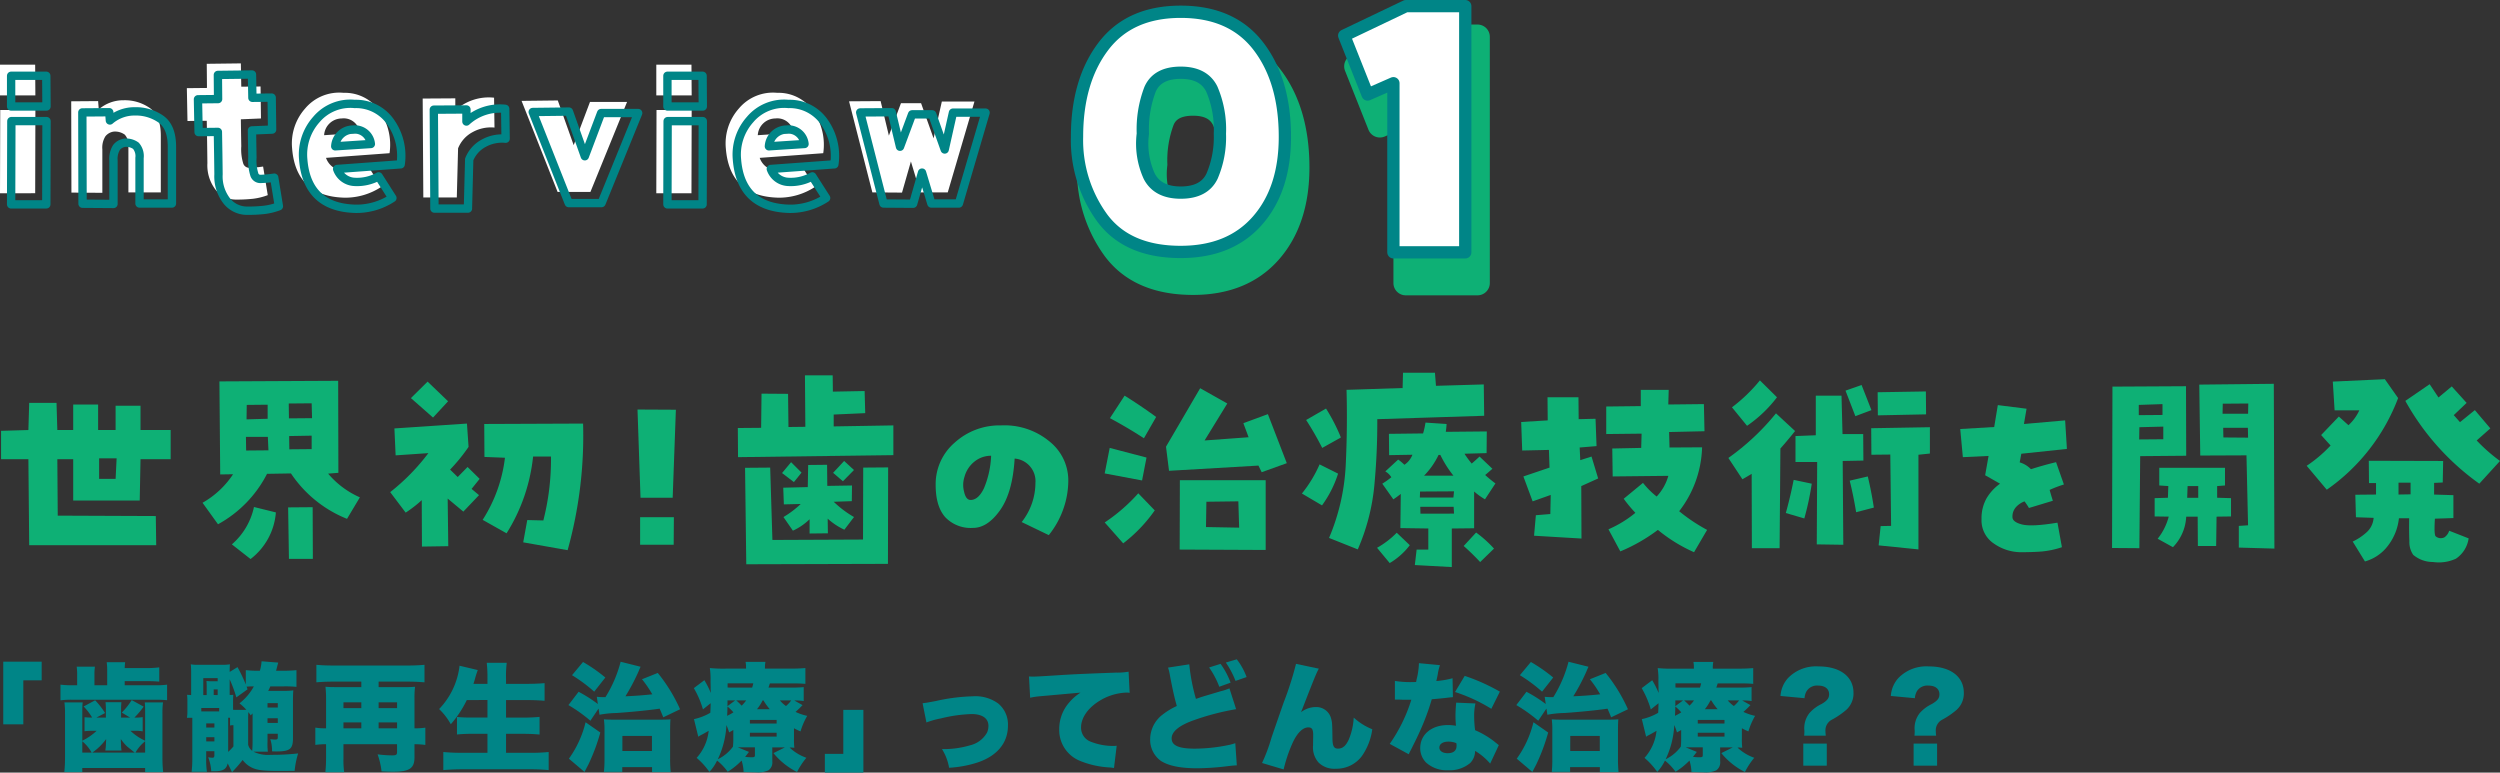 <svg xmlns="http://www.w3.org/2000/svg" xmlns:xlink="http://www.w3.org/1999/xlink" width="449.515" height="138.914" viewBox="0 0 449.515 138.914"><rect x="0" y="0" width="449.515" height="138.914" fill="#333333" stroke="none"/><defs><clipPath id="a" transform="translate(-9.357 -1.839)"><rect width="517" height="211" fill="none"/></clipPath></defs><g clip-path="url(#a)"><path d="M223.871,54.868c-7.092,0-12.438-2.351-15.886-6.986a26.018,26.018,0,0,1-4.972-15.906c0-7.137,1.737-13.054,5.163-17.587,3.57-4.723,8.851-7.118,15.7-7.118S236,9.65,239.594,14.341c3.457,4.513,5.209,10.446,5.209,17.635,0,6.812-1.845,12.369-5.482,16.516C235.607,52.722,230.41,54.868,223.871,54.868Zm0-32.222c-2.766,0-3.276,1.16-3.494,1.656a18.213,18.213,0,0,0-1.119,7.094c0,.056,0,.114-.006.17a12.155,12.155,0,0,0,.919,6.469c.422.814,1.224,1.748,3.7,1.748,2.5,0,3.256-.9,3.634-1.689a15.687,15.687,0,0,0,1.2-6.7,16.346,16.346,0,0,0-1.224-7.041C227.086,23.559,226.321,22.646,223.871,22.646Z" transform="translate(-9.357 -1.839)" fill="#0eb075"/><path d="M262.114,54.94a2.208,2.208,0,0,1-2.208-2.208V25.7l-1.552.679a2.21,2.21,0,0,1-2.938-1.208l-4.21-10.595a2.211,2.211,0,0,1,1.1-2.809l11.1-5.3a2.21,2.21,0,0,1,.952-.216h10.668a2.209,2.209,0,0,1,2.208,2.209V52.732a2.209,2.209,0,0,1-2.208,2.208Z" transform="translate(-9.357 -1.839)" fill="#0eb075"/><path d="M221.663,47.139q-9.579,0-14.115-6.1a23.744,23.744,0,0,1-4.535-14.586q0-10.015,4.716-16.256t13.934-6.241q9.216,0,13.97,6.205t4.754,16.292q0,9.435-4.935,15.058T221.663,47.139Zm0-32.222q-4.211,0-5.516,2.976a20.2,20.2,0,0,0-1.3,7.982A14.183,14.183,0,0,0,216,33.531q1.524,2.94,5.66,2.94,4.209,0,5.624-2.94a17.732,17.732,0,0,0,1.416-7.656,18.341,18.341,0,0,0-1.452-8.019Q225.8,14.918,221.663,14.917Z" transform="translate(-9.357 -1.839)" fill="#fff"/><path d="M255.261,18.836l-4.21-10.595,11.1-5.3h10.668V47.211H259.9V16.8Z" transform="translate(-9.357 -1.839)" fill="#fff"/><path d="M221.663,47.139q-9.579,0-14.115-6.1a23.744,23.744,0,0,1-4.535-14.586q0-10.015,4.716-16.256t13.934-6.241q9.216,0,13.97,6.205t4.754,16.292q0,9.435-4.935,15.058T221.663,47.139Zm0-32.222q-4.211,0-5.516,2.976a20.2,20.2,0,0,0-1.3,7.982A14.183,14.183,0,0,0,216,33.531q1.524,2.94,5.66,2.94,4.209,0,5.624-2.94a17.732,17.732,0,0,0,1.416-7.656,18.341,18.341,0,0,0-1.452-8.019Q225.8,14.918,221.663,14.917Z" transform="translate(-9.357 -1.839)" fill="none" stroke="#008587" stroke-linecap="round" stroke-linejoin="round" stroke-width="2.208"/><path d="M255.261,18.836l-4.21-10.595,11.1-5.3h10.668V47.211H259.9V16.8Z" transform="translate(-9.357 -1.839)" fill="none" stroke="#008587" stroke-linecap="round" stroke-linejoin="round" stroke-width="2.208"/><path d="M9.357,18.987V13.465h6.322l.038,5.522Zm0,17.6L9.4,21.615h6.322l-.038,14.968Z" transform="translate(-9.357 -1.839)" fill="#fff"/><path d="M38.271,26.224V36.431H32.444V28.242a2.83,2.83,0,0,0-.647-2.189,3,3,0,0,0-1.981-.553,2.329,2.329,0,0,0-1.5.838A3.832,3.832,0,0,0,27.76,28.7v7.808L22.2,36.469l-.038-16.415L27,20.016l.114,1.485a6.77,6.77,0,0,1,4.494-1.638,7.857,7.857,0,0,1,4.7,1.409Q38.271,22.682,38.271,26.224Z" transform="translate(-9.357 -1.839)" fill="#fff"/><path d="M42.953,17.692l3.618-.038-.038-4.342,6.132-.076.076,4.19,3.466-.038.076,5.751-3.618.152q.038,2.895.076,4.837a8.592,8.592,0,0,0,.362,3.143,1.134,1.134,0,0,0,1.047.742,20.3,20.3,0,0,0,2.514-.229l.838,5.142a11.3,11.3,0,0,1-2.608.647,26.278,26.278,0,0,1-3.067.153,4.65,4.65,0,0,1-3.694-1.752,7.185,7.185,0,0,1-1.486-4.8q-.038-3.579-.114-7.617l-3.466.038Z" transform="translate(-9.357 -1.839)" fill="#fff"/><path d="M71.14,18.53a7.558,7.558,0,0,1,6.569,3.428A10.52,10.52,0,0,1,79.4,29.385l-11.425.838a3.47,3.47,0,0,0,3.161,2.323,7.965,7.965,0,0,0,4.3-.99l2.476,3.884a11.724,11.724,0,0,1-6.551,1.943q-8.8-.191-9.483-8.874a9.463,9.463,0,0,1,2.361-7.179A7.994,7.994,0,0,1,71.14,18.53Zm-3.5,7.617,6.4-.418a2.894,2.894,0,0,0-3.237-2.59A3.192,3.192,0,0,0,67.636,26.147Z" transform="translate(-9.357 -1.839)" fill="#fff"/><path d="M91.224,21.691a8.89,8.89,0,0,1,6.969-2.285l.077,5.37a6.773,6.773,0,0,0-3.9.8,5.69,5.69,0,0,0-2.647,2.933l-.229,8.836H85.473l-.115-17.786,5.866-.038Z" transform="translate(-9.357 -1.839)" fill="#fff"/><path d="M112.509,27.938l2.932-7.77h6.665l-6.588,16.186h-5.9L103.14,19.978l6.512-.077Z" transform="translate(-9.357 -1.839)" fill="#fff"/><path d="M127.364,18.987V13.465h6.323l.038,5.522Zm0,17.6.038-14.968h6.323l-.038,14.968Z" transform="translate(-9.357 -1.839)" fill="#fff"/><path d="M149.115,18.53a7.56,7.56,0,0,1,6.57,3.428,10.525,10.525,0,0,1,1.695,7.427l-11.426.838a3.471,3.471,0,0,0,3.161,2.323,7.968,7.968,0,0,0,4.3-.99L155.9,35.44a11.726,11.726,0,0,1-6.551,1.943q-8.8-.191-9.484-8.874a9.46,9.46,0,0,1,2.362-7.179A7.993,7.993,0,0,1,149.115,18.53Zm-3.5,7.617,6.4-.418a2.9,2.9,0,0,0-3.238-2.59A3.192,3.192,0,0,0,145.611,26.147Z" transform="translate(-9.357 -1.839)" fill="#fff"/><path d="M177.221,26.719l1.485-6.627h5.865l-4.8,16.339h-4.951l-1.675-5.561-1.6,5.6-5.332-.038-4.19-16.377,5.675-.038,1.486,6.208,2.17-5.828h3.619Z" transform="translate(-9.357 -1.839)" fill="#fff"/><path d="M11.357,20.987V15.465h6.322l.038,5.522Zm0,17.6L11.4,23.615h6.322l-.038,14.968Z" transform="translate(-9.357 -1.839)" fill="none" stroke="#008587" stroke-linecap="round" stroke-linejoin="round" stroke-width="1.5"/><path d="M40.271,28.224V38.431H34.444V30.242a2.83,2.83,0,0,0-.647-2.189,3,3,0,0,0-1.981-.553,2.329,2.329,0,0,0-1.5.838A3.832,3.832,0,0,0,29.76,30.7v7.808L24.2,38.469l-.038-16.415L29,22.016l.114,1.485a6.77,6.77,0,0,1,4.494-1.638,7.857,7.857,0,0,1,4.7,1.409Q40.271,24.682,40.271,28.224Z" transform="translate(-9.357 -1.839)" fill="none" stroke="#008587" stroke-linecap="round" stroke-linejoin="round" stroke-width="1.5"/><path d="M44.953,19.692l3.618-.038-.038-4.342,6.132-.076.076,4.19,3.466-.038.076,5.751-3.618.152q.038,2.895.076,4.837a8.592,8.592,0,0,0,.362,3.143,1.134,1.134,0,0,0,1.047.742,20.3,20.3,0,0,0,2.514-.229l.838,5.142a11.3,11.3,0,0,1-2.608.647,26.278,26.278,0,0,1-3.067.153,4.65,4.65,0,0,1-3.694-1.752,7.185,7.185,0,0,1-1.486-4.8q-.038-3.579-.114-7.617l-3.466.038Z" transform="translate(-9.357 -1.839)" fill="none" stroke="#008587" stroke-linecap="round" stroke-linejoin="round" stroke-width="1.5"/><path d="M73.14,20.53a7.558,7.558,0,0,1,6.569,3.428A10.52,10.52,0,0,1,81.4,31.385l-11.425.838a3.47,3.47,0,0,0,3.161,2.323,7.965,7.965,0,0,0,4.3-.99l2.476,3.884a11.724,11.724,0,0,1-6.551,1.943q-8.8-.191-9.483-8.874a9.463,9.463,0,0,1,2.361-7.179A7.994,7.994,0,0,1,73.14,20.53Zm-3.5,7.617,6.4-.418a2.894,2.894,0,0,0-3.237-2.59A3.192,3.192,0,0,0,69.636,28.147Z" transform="translate(-9.357 -1.839)" fill="none" stroke="#008587" stroke-linecap="round" stroke-linejoin="round" stroke-width="1.5"/><path d="M93.224,23.691a8.89,8.89,0,0,1,6.969-2.285l.077,5.37a6.773,6.773,0,0,0-3.9.8,5.69,5.69,0,0,0-2.647,2.933l-.229,8.836H87.473l-.115-17.786,5.866-.038Z" transform="translate(-9.357 -1.839)" fill="none" stroke="#008587" stroke-linecap="round" stroke-linejoin="round" stroke-width="1.5"/><path d="M114.509,29.938l2.932-7.77h6.665l-6.588,16.186h-5.9L105.14,21.978l6.512-.077Z" transform="translate(-9.357 -1.839)" fill="none" stroke="#008587" stroke-linecap="round" stroke-linejoin="round" stroke-width="1.5"/><path d="M129.364,20.987V15.465h6.323l.038,5.522Zm0,17.6.038-14.968h6.323l-.038,14.968Z" transform="translate(-9.357 -1.839)" fill="none" stroke="#008587" stroke-linecap="round" stroke-linejoin="round" stroke-width="1.5"/><path d="M151.115,20.53a7.56,7.56,0,0,1,6.57,3.428,10.525,10.525,0,0,1,1.695,7.427l-11.426.838a3.471,3.471,0,0,0,3.161,2.323,7.968,7.968,0,0,0,4.3-.99L157.9,37.44a11.726,11.726,0,0,1-6.551,1.943q-8.8-.191-9.484-8.874a9.46,9.46,0,0,1,2.362-7.179A7.993,7.993,0,0,1,151.115,20.53Zm-3.5,7.617,6.4-.418a2.9,2.9,0,0,0-3.238-2.59A3.192,3.192,0,0,0,147.611,28.147Z" transform="translate(-9.357 -1.839)" fill="none" stroke="#008587" stroke-linecap="round" stroke-linejoin="round" stroke-width="1.5"/><path d="M179.221,28.719l1.485-6.627h5.865l-4.8,16.339h-4.951l-1.675-5.561-1.6,5.6-5.332-.038-4.19-16.377,5.675-.038,1.486,6.208,2.17-5.828h3.619Z" transform="translate(-9.357 -1.839)" fill="none" stroke="#008587" stroke-linecap="round" stroke-linejoin="round" stroke-width="1.5"/><path d="M14.607,99.864,14.462,84.4H9.548V79.305l4.914-.145.145-4.878h4.914l.145,4.878h2.855V74.571H27V79.16h3.144V74.788h4.48V79.16h5.42V84.4h-5.42l-.145,7.444H22.521V84.4H19.666l.072,10.154,17.633.072.072,5.239ZM27.182,84.255V87.94h2.963l.18-3.685Z" transform="translate(-9.357 -1.839)" fill="#0eb075"/><path d="M45.773,92.24a16.053,16.053,0,0,0,5.493-5.131l-2.313.037-.144-16.73,21.354-.108L70.2,86.856,68.356,87a15.747,15.747,0,0,0,5.709,4.264l-2.312,3.866a21.92,21.92,0,0,1-10.081-8.166l-4.3.072a21.484,21.484,0,0,1-8.816,9.069Zm13.189,1.735a11.675,11.675,0,0,1-4.553,8.382l-3.36-2.637A12.262,12.262,0,0,0,55.023,93ZM57.517,80.389H53.578l.036,2.457,4.011-.036Zm-3.794-5.745-.036,2.6,3.793-.108v-2.53ZM65.574,93.035l.036,9.286h-4.3l-.145-9.25Zm-.18-18.681-4.12.037.037,2.673,4.155-.036Zm-4.047,5.89.036,2.385,4.011-.036V80.172Z" transform="translate(-9.357 -1.839)" fill="#0eb075"/><path d="M85.226,100.117l-.037-8.346a22.1,22.1,0,0,1-2.89,2.24l-2.782-3.686a37.87,37.87,0,0,0,6.865-7.01l-5.89.4-.217-4.842L93.319,78l.289,4.191a31.459,31.459,0,0,1-3.324,4.083l1.373,1.337,1.771-1.806L95.6,87.94,94.15,89.747l1.337,1.12L92.669,93.83l-2.818-2.349.108,8.564Zm4.7-26.124-2.71,2.927-3.975-3.5,3-2.963Zm14.236,21.355,2.891.072a44.155,44.155,0,0,0,1.373-11.49h-3.216a32.167,32.167,0,0,1-4.769,13.8l-4.3-2.42a26.461,26.461,0,0,0,4.01-11.166L96.463,84l-.036-5.926L114.2,78a76.647,76.647,0,0,1-2.782,22.764l-7.985-1.41Z" transform="translate(-9.357 -1.839)" fill="#0eb075"/><path d="M130.308,91.337h-5.782l-.542-15.862,6.9.036Zm-5.854,3.5h6.07l-.036,4.95h-6.034Z" transform="translate(-9.357 -1.839)" fill="#0eb075"/><path d="M159.259,76.378V78.51l10.731-.181v5.348l-27.93.361-.037-5.239,4.192-.036.072-6.143,4.77.036.072,5.962,3.035-.036-.072-9.25h4.986l.036,2.927,5.709-.109.109,3.975Zm5.275,22.475.036-12.936,4.481-.036-.036,17.344-25.474.072-.217-17.344,4.517-.036.4,13.008ZM151.6,84.941l1.879,1.879-1.374,1.7-2.131-1.626Zm-1.373,9.865a17.091,17.091,0,0,0,3.107-2.349l-3.035.072-.109-3,4.409-.108.072-3.975,3.4-.036.037,3.794,4.444-.072-.036,2.818-3.252.109a18.3,18.3,0,0,0,3.649,2.746l-1.734,2.276a11.8,11.8,0,0,1-3-1.987l.036,2.637-3.288.037V95.2a10.6,10.6,0,0,1-3,2.06Zm10.912-10.081,1.77,1.626-1.987,2.023-1.771-1.518Z" transform="translate(-9.357 -1.839)" fill="#0eb075"/><path d="M189.339,78.329a12.671,12.671,0,0,1,8.816,2.963,8.936,8.936,0,0,1,3.288,6.793,15.482,15.482,0,0,1-.957,5.456,15.869,15.869,0,0,1-2.548,4.517l-4.877-2.349a11.422,11.422,0,0,0,2.474-7.028,4.079,4.079,0,0,0-3.739-4.39q-.361,6.106-2.62,9.286t-4.86,3.18a6.3,6.3,0,0,1-5.022-1.951q-1.7-1.951-1.7-5.782a9.834,9.834,0,0,1,3.432-7.606A11.983,11.983,0,0,1,189.339,78.329Zm-5.456,13.405q1.372,0,2.385-2.078a16.7,16.7,0,0,0,1.3-5.871,4.743,4.743,0,0,0-2.8.9,5.239,5.239,0,0,0-2,2.927,4.674,4.674,0,0,0-.073,2.6Q183.016,91.735,183.883,91.734Z" transform="translate(-9.357 -1.839)" fill="#0eb075"/><path d="M215.508,84.11l-.8,4.119-6.721-1.264.9-4.589Zm1.481,9.5a27.015,27.015,0,0,1-5.673,5.926l-3.324-3.758a31.352,31.352,0,0,0,6.034-5.239Zm-8.057-16.585,2.637-4.047q2.891,1.808,5.673,3.831l-2.2,3.83Q212.038,78.69,208.932,77.028Zm26.7,8.528-16.079.939-.542-4.336,6.142-10.514,4.878,2.746-4.083,6.648,7.913-.578-.939-2.529,4.408-1.626,3.4,8.816-4.517,1.626Zm-14.164,15.1.036-12.466h15.429v12.538Zm4.805-8.6-.072,4.552,5.962.109-.144-4.734Z" transform="translate(-9.357 -1.839)" fill="#0eb075"/><path d="M249.952,87a19.937,19.937,0,0,1-2.89,5.709l-3.614-2.132a22.885,22.885,0,0,0,3.18-5.239Zm.506-6.5-3.36,1.879a53.653,53.653,0,0,0-2.891-5.022l3.577-2.06A33.188,33.188,0,0,1,250.458,80.5Zm25.69-9.539.073,5.637L257,77.209q.035,5.89-.523,11.869a37.587,37.587,0,0,1-2.982,11.545l-5.167-2.06a38.116,38.116,0,0,0,3-13.116q.326-6.792.145-13.513l10.081-.326.072-2.746h5.745l.181,2.349Zm-13.3,28.906a12.529,12.529,0,0,1-3.614,3.216l-2.276-2.746a15.725,15.725,0,0,0,3.541-2.71Zm7.551-3V103.8l-6.648-.362.325-2.782h2.1V96.865l-5.023-.072.073-6.143q-.687.543-1.337.976L257.9,88.808a14.3,14.3,0,0,0,1.626-1.157,3,3,0,0,0-1.084-1.047l2.313-2.132a7.946,7.946,0,0,1,1.12.939,3.794,3.794,0,0,0,1.445-1.807l-4.191.073-.036-3.83,6.142-.073a14.194,14.194,0,0,0,.434-1.951l3.794.253c-.025.458-.072.928-.145,1.409l7.371-.072-.036,3.9-3.974.109a17.265,17.265,0,0,0,1.3,1.77q.723-.614,1.41-1.264l2.312,2.2q-.649.579-1.3,1.12.831.759,1.843,1.517l-1.879,2.855a12.493,12.493,0,0,1-1.951-1.409v6.612Zm-5.709-6.648-.036,1.084h6.034l.109-1.12Zm.073,3.974H270.8l-.072-1.228h-6Zm3.252-10.55a13.657,13.657,0,0,1-2.6,3.721h5.275a19.688,19.688,0,0,1-2.348-3.721Zm6.756,13.947a21.115,21.115,0,0,1,3.216,2.891L275.5,102.9q-1.446-1.554-2.963-2.89Z" transform="translate(-9.357 -1.839)" fill="#0eb075"/><path d="M284.933,91.987l-1.662-4.48,4.7-1.59-.109-3.18-4.805.109-.181-5.131,4.77-.289-.037-4.155h5.565l.036,3.938,3.035-.072.181,4.914-3.035.253.108,2.276,2.024-.65,1.192,3.938-3.035,1.373.036,9.431-8.527-.506.325-3.686,2.6-.216.073-3.433ZM309.4,71.934l-.073,2.637,6.4-.072.108,4.878-6.359.144.072,2.783,5.854-.036a19.589,19.589,0,0,1-4.12,11.49,30.877,30.877,0,0,0,5.023,3.36l-2.349,4.011a28.015,28.015,0,0,1-6.5-4.011,31.021,31.021,0,0,1-6.756,3.866l-2.132-3.974a20.151,20.151,0,0,0,4.841-2.963,25.289,25.289,0,0,1-2.1-2.529l3.469-2.855a14.8,14.8,0,0,0,2.457,2.457,9.065,9.065,0,0,0,2.1-3.722l-10.009.109-.072-5.023,5.2-.108.073-2.565-6.36.072v-4.95l6.215-.073V71.934Z" transform="translate(-9.357 -1.839)" fill="#0eb075"/><path d="M324.317,87.037q-.831.505-1.662.976l-2.529-3.83a42.928,42.928,0,0,0,8.563-8.022l3.433,3.18q-1.266,1.589-2.638,3.143l-.144,17.922h-4.986Zm4.553-13.766a23.156,23.156,0,0,1-5.384,5.13l-2.71-3.324a28.924,28.924,0,0,0,5.023-4.842Zm6.251,15.537a51.653,51.653,0,0,1-1.337,6.251l-3.324-.976q.831-3,1.409-5.962Zm9.25-8.925.036,4.769-3.721.073.108,15.067-4.77-.072.073-14.815h-3.9V80.244l3.65-.144V72.981h4.625l.18,6.9Zm-.289-8.817,1.771,4.517-2.891,1.084-1.771-4.589Zm2.2,22.041-3.18.831q-.469-2.889-1.156-5.672l3.252-.759Q345.853,90.253,346.286,93.107Zm-.47-14.272,10.551-.181v4.734l-2.059.216v17.019l-7.155-.723.362-3.468,1.879-.036-.145-12.828-3.4.036Zm1.193-2.313-.036-4.155,8.672-.144.036,4.119Z" transform="translate(-9.357 -1.839)" fill="#0eb075"/><path d="M381,82.557l-8.2.867-.289,1.554a4.6,4.6,0,0,1,2.023,1.228q2.24-.722,4.517-1.265l1.409,4.011a20.6,20.6,0,0,0-2.565.976q.252.939.578,1.951l-4.3,1.3a10.322,10.322,0,0,0-.8-1.193A4.009,4.009,0,0,0,371.859,93a2.522,2.522,0,0,0-.65,1.807q0,.9,1.734,1.337t6.36-.326l.8,4.409a15.683,15.683,0,0,1-3.65.776q-1.662.126-3.721.127a8.519,8.519,0,0,1-4.806-1.518,5,5,0,0,1-2.276-4.444,7.3,7.3,0,0,1,.884-3.7,8.508,8.508,0,0,1,2.44-2.655L366.3,87.29l.614-3.469-4.625.217-.47-5.059,6.107-.361.65-3.938,5.167.65-.469,2.746,7.407-.65Z" transform="translate(-9.357 -1.839)" fill="#0eb075"/><path d="M394.175,83.857l-.145,16.549-4.914-.036.072-29.015,13.225-.072.036,12.5Zm-.253-9.213v1.842l4.264-.036V74.5Zm.108,4.01-.036,2.2,4.336-.036V78.546Zm6.034,21.572-2.746-1.518a10.656,10.656,0,0,0,1.988-3.975l-2.53-.036V91.409l2.385-.072.072-2.1-1.626-.108v-3.18h11.816v3.18l-1.409.108v2.1l2.493.072V94.7l-2.6.036-.072,5.276h-3.288l-.036-5.276h-2.06A8.423,8.423,0,0,1,400.064,100.226ZM402.7,89.241l-.072,2.1h1.987v-2.1Zm10.587-5.528-8.31.036L404.8,70.994l13.4-.144.109,29.629-6.4-.181V96.4l1.662-.109Zm-4.264-9.286-.036,1.806h4.589l.036-1.842Zm4.553,6.106-.036-1.77H409.1l.036,1.734Z" transform="translate(-9.357 -1.839)" fill="#0eb075"/><path d="M440.553,73.415a35.317,35.317,0,0,1-12.827,16.477l-3.614-4.3a24.118,24.118,0,0,0,4.3-3.65l-1.7-1.879,3.18-3.324,1.734,1.554a8.35,8.35,0,0,0,1.951-2.674h-4.444l-.325-5.167,9.358-.433Zm2.71,28.184a4.092,4.092,0,0,1-.687-2.457q-.074-1.736-.036-4.12H440.7a9.757,9.757,0,0,1-1.9,4.842,7.838,7.838,0,0,1-4.21,2.927l-2.2-3.577a10.243,10.243,0,0,0,2.493-1.662,3.85,3.85,0,0,0,1.265-2.6l-3.18-.108-.109-4.047,3.722-.036V88.7h-1.265l-.036-4.011,13.369.037-.072,3.866-1.553.072v2.1l3.468.108v4.119l-3.324.109q-.182,2.889.145,3.179a1.444,1.444,0,0,0,1.553.181,2.231,2.231,0,0,0,.867-1.192l3.5,1.373a5.287,5.287,0,0,1-2.276,3.649,7.349,7.349,0,0,1-4.137.6A5.489,5.489,0,0,1,443.263,101.6Zm-2.638-10.84,2.168-.036v-2.1h-2.168Zm14.056-9.72a30.6,30.6,0,0,0,4.191,3.686l-3.722,4.083a45.227,45.227,0,0,1-13.3-14.887l4.372-3,1.589,2.385,2.385-1.988,2.674,2.963-2.312,2.2,1.12,1.265,2.673-2.168,2.783,3.288Z" transform="translate(-9.357 -1.839)" fill="#0eb075"/><path d="M9.944,132.081V120.807h6.907v3.359h-3.3v7.915Z" transform="translate(-9.357 -1.839)" fill="#008587"/><path d="M28.629,122.444a10.61,10.61,0,0,0-.084-1.533h3.317a8.777,8.777,0,0,0-.084,1.05h3.738a17.692,17.692,0,0,0,2.477-.126V124.4a24.308,24.308,0,0,0-2.456-.084H31.778v.736h5.355a15.573,15.573,0,0,0,2.267-.106v2.793a22.367,22.367,0,0,0-2.31-.084H22.52a16.688,16.688,0,0,0-2.29.105v-2.814a17.728,17.728,0,0,0,2.436.106h.566v-1.806a10.51,10.51,0,0,0-.084-1.533h3.276a10.238,10.238,0,0,0-.084,1.554v1.785h2.289Zm6.824,7.16c0-.609-.021-1.008-.063-1.47h3.275a15.151,15.151,0,0,0-.1,2.121v7.663a24.589,24.589,0,0,0,.125,2.729H35.453v-.713h-11.3v.713H20.924a26.232,26.232,0,0,0,.125-2.729v-7.663a15.878,15.878,0,0,0-.105-2.121H24.22c-.042.5-.064.819-.064,1.47v5.417a10.488,10.488,0,0,0,2.583-1.785h-.882a12.2,12.2,0,0,0-1.3.084V130.8a12.177,12.177,0,0,0,1.364.062,9.973,9.973,0,0,0-1.532-1.994l2.079-1.113a14.69,14.69,0,0,1,1.784,2.289l-1.554.818h1.7V129.5a13,13,0,0,0-.063-1.407H31.19a11.963,11.963,0,0,0-.063,1.407v1.364h1.617l-1.49-.9a12.337,12.337,0,0,0,1.784-2.247l2.142,1.176a14.13,14.13,0,0,1-1.659,1.973,8.591,8.591,0,0,0,1.491-.084v2.562a6.3,6.3,0,0,0-1.239-.105h-.966a9.549,9.549,0,0,0,2.646,1.785Zm-9.617,7.558a7.18,7.18,0,0,0-1.68-2.036v2.036Zm7.748,0c-.084-.062-.566-.44-1.406-1.134a8.555,8.555,0,0,1-1.092-1.3v.441c.02.062.02.062.02.4l.021.21a5.155,5.155,0,0,0,.084,1.008H28.293a8.935,8.935,0,0,0,.105-.944v-.106a4.478,4.478,0,0,0,.021-.462,3.907,3.907,0,0,0,.02-.545,10.186,10.186,0,0,1-2.5,2.435Zm1.869-2.036a7.037,7.037,0,0,0-1.743,2.036h1.743Z" transform="translate(-9.357 -1.839)" fill="#008587"/><path d="M50.3,139.094c-.252,1.071-.84,1.427-2.477,1.427h-.483A8.235,8.235,0,0,0,46.791,138a5.615,5.615,0,0,0,.734.084c.274,0,.379-.105.379-.44v-.736h-1.47v1.2a14.918,14.918,0,0,0,.127,2.5H43.81a19.645,19.645,0,0,0,.126-2.477v-7.223H42.97a7.687,7.687,0,0,0,.084-1.28V128.05a9.764,9.764,0,0,0-.064-1.28c.168.02.336.02.736.042v-4.158a12.691,12.691,0,0,0-.064-1.365,6.856,6.856,0,0,0,1.281.084h4.074a9.9,9.9,0,0,0,1.679-.084c-.02.294-.042.693-.042,1.218v.147l1.407-.861a26.074,26.074,0,0,1,1.491,3.129v-2.583c.672.063,1.28.105,2.036.105h.5a8.1,8.1,0,0,0,.3-1.7l3,.232c-.063.23-.106.356-.252.923a4.509,4.509,0,0,1-.147.546h1.239c.945,0,1.721-.042,2.435-.105v3a20.366,20.366,0,0,0-2.435-.084H57.961a7.2,7.2,0,0,1-.378.8h2.688a13.155,13.155,0,0,0,1.827-.084c-.043.546-.064,1.112-.064,1.931v6.7c0,1.911-.567,2.351-2.96,2.351-.127,0-.336,0-.8-.02a6.933,6.933,0,0,0-.314-2.184,7.173,7.173,0,0,0,.861.063c.4,0,.483-.063.483-.42v-.63H57.457v1.469a11.624,11.624,0,0,0,.063,1.764h-2.6a6.054,6.054,0,0,0,3.129.568,43.521,43.521,0,0,0,4.913-.252,15.811,15.811,0,0,0-.63,3.128c-1.806.021-1.994.021-2.75.021-2.667,0-3.822-.126-4.682-.483a4.5,4.5,0,0,1-1.912-1.491c-.629.8-.923,1.134-1.91,2.2Zm-1.532-9.952H45.553v.609h3.212Zm-2.247-3.758c0-.4,0-.5-.041-1.092a2.872,2.872,0,0,1,.356.02,6.733,6.733,0,0,0,.8.022h.861v-.567H45.909v3.045h.609Zm1.386,7.264v-.735h-1.47v.735Zm0,2.5v-.755h-1.47v.755Zm.588-8.334V125.8h-.715v1.008Zm1.889,4.073v6.151a10.9,10.9,0,0,0,.945-.986v-3.821h-.042a2.813,2.813,0,0,0-.567.062v-1.406Zm.883-1.428a5.7,5.7,0,0,0,.65.021h.9c.358,0,.547,0,.84-.021a10.993,10.993,0,0,0-1.238-1.155A9.887,9.887,0,0,0,55,125.258c-.776,0-.924.02-1.3.042l.168.482-2.015,1.449a24.56,24.56,0,0,0-1.2-3.254v2.813a4.842,4.842,0,0,0,.651-.02c-.021.335-.041.8-.041,1.3Zm3.17,1.008c-.19-.294-.274-.378-.42-.588-.042.524-.042.9-.042,1.806v4.051a1.927,1.927,0,0,0,.735,1.114c.041-.526.063-1.134.063-1.89v-4.851Zm4.871-2.205H57.457v.8h1.848Zm-1.848,2.729v.84h1.848v-.84Z" transform="translate(-9.357 -1.839)" fill="#008587"/><path d="M67.986,127.567a21.1,21.1,0,0,0-.105-2.247c.5.042.861.064,1.574.064h4.871V124.4H69.183c-1.008,0-2,.042-2.94.126v-3.149c.924.084,1.806.126,2.94.126H82.725c1.091,0,2.015-.042,2.961-.126v3.149c-1.008-.084-1.954-.126-2.961-.126H77.434v.988h4.85c.777,0,1.176-.022,1.7-.064a17.369,17.369,0,0,0-.1,2.247v5.228a12.643,12.643,0,0,0,1.952-.126v3.107a14.522,14.522,0,0,0-1.952-.126V138c0,2-.9,2.6-3.863,2.6-.672,0-1.156-.02-2.058-.062a13.69,13.69,0,0,0-.714-3.065,20.492,20.492,0,0,0,2.6.188c.735,0,.9-.1.9-.608V135.65H71.114v2.541a15.4,15.4,0,0,0,.126,2.478H67.859a23.629,23.629,0,0,0,.127-2.52v-2.5a15.14,15.14,0,0,0-1.931.126v-3.107a10.711,10.711,0,0,0,1.931.126Zm6.34,1.6v-1.05H71.114v1.05Zm0,3.632v-1.07H71.114v1.07Zm6.426-3.632v-1.05H77.434v1.05Zm0,3.632v-1.07H77.434v1.07Z" transform="translate(-9.357 -1.839)" fill="#008587"/><path d="M93.289,127.714a19.1,19.1,0,0,1-2.877,4.347,11.2,11.2,0,0,0-2.1-2.73,13.429,13.429,0,0,0,3.674-7.79l3.276.777c-.252.714-.252.714-.42,1.281-.105.42-.209.735-.357,1.2h2.52v-.966a23.65,23.65,0,0,0-.126-2.813h3.59a19.359,19.359,0,0,0-.125,2.813v.966H104c1.239,0,2.268-.042,3.275-.126v3.17c-1.048-.084-2.036-.126-3.169-.126h-3.758v3.149h3.086a28.857,28.857,0,0,0,2.939-.126v3.171c-.945-.084-1.806-.126-2.918-.126h-3.107V137.2h4.324a31.249,31.249,0,0,0,3.339-.146v3.254c-1.2-.105-2.079-.147-3.234-.147H92.533c-1.2,0-2.247.042-3.465.147v-3.254c1.071.1,2.121.146,3.338.146h4.6v-3.422H94.4c-1.112,0-1.973.042-2.876.126v-3.149a25.788,25.788,0,0,0,2.813.1h2.667v-3.149Z" transform="translate(-9.357 -1.839)" fill="#008587"/><path d="M115.513,131.431a27.16,27.16,0,0,0-3.948-2.814l1.828-2.393a25.742,25.742,0,0,1,3.463,2.2l-.188-1.3a10.077,10.077,0,0,0,1.092.063h.461a22.7,22.7,0,0,0,2.73-6.362l3.59.9c-.084.189-.146.294-.378.861a36.424,36.424,0,0,1-2.351,4.451c1.868-.084,3.023-.168,4.829-.356a19.379,19.379,0,0,0-1.848-2.709l2.834-1.134a28.918,28.918,0,0,1,4.011,6.53l-3.024,1.448c-.315-.8-.4-.986-.651-1.553-1.994.294-5.27.609-7.727.777a18.49,18.49,0,0,0-3.086.314l-.168-1.112Zm1.784,2.12a33.956,33.956,0,0,1-1.932,5.291c-.209.483-.272.567-.672,1.344a4.183,4.183,0,0,0-.23.461l-2.814-2.393a18.765,18.765,0,0,0,3-6.551Zm-3.108-12.682a28.181,28.181,0,0,1,4.011,2.793l-2,2.54a28.116,28.116,0,0,0-3.988-2.96Zm7.055,19.758h-3.3a20.855,20.855,0,0,0,.105-2.352v-5.039a14.883,14.883,0,0,0-.105-2.057c.546.042,1.134.062,2.058.062h7.6c1.134,0,1.744-.02,2.31-.062-.042.524-.062,1.092-.062,2.162v4.808a23.394,23.394,0,0,0,.1,2.5H126.6v-.881h-5.355Zm.022-3.759h5.312V134.16h-5.312Z" transform="translate(-9.357 -1.839)" fill="#008587"/><path d="M148.225,138.758a1.722,1.722,0,0,1-.714,1.6,4.535,4.535,0,0,1-2.268.335c-.524,0-.987-.02-2.183-.062a7.68,7.68,0,0,0-.357-2.037,13.121,13.121,0,0,1-2.5,2.015,9.724,9.724,0,0,0-1.911-2.015,7.838,7.838,0,0,1-1.385,2.037,13.206,13.206,0,0,0-2.289-2.52,8.575,8.575,0,0,0,2.162-4.871c-.566.336-1.092.63-1.552.861a1.616,1.616,0,0,0-.316.21l-.776-3.17A9.831,9.831,0,0,0,137.076,130c.041-.651.041-.756.063-1.722l-1.386,1.113a16.759,16.759,0,0,0-1.638-3.822l1.89-1.427a15.7,15.7,0,0,1,1.155,2.289,4.931,4.931,0,0,0-.021-.588c0-.8-.022-1.344-.022-1.534a13.718,13.718,0,0,0-.125-2.351,23.342,23.342,0,0,0,2.772.105H143.5a6.336,6.336,0,0,0-.084-1.217h3.57a5.672,5.672,0,0,0-.084,1.217H151.4c1.218,0,2.015-.042,2.771-.105V124.8c-.84-.064-1.364-.084-2.372-.084h-4.011c-.146.44-.168.524-.252.756H151.6a21.489,21.489,0,0,0,2.268-.084v2.5a11.572,11.572,0,0,0-1.7-.105l1.49.84a15.967,15.967,0,0,1-1.26,1.218,9.52,9.52,0,0,0,2.1.714,12.619,12.619,0,0,0-1.2,2.792,8.911,8.911,0,0,1-1.176-.567v1.785a12.554,12.554,0,0,0,.063,1.721c-.336-.02-.463-.042-.861-.042a8.422,8.422,0,0,0,3.023,1.848,13.673,13.673,0,0,0-1.679,2.561,13.019,13.019,0,0,1-4.241-3.4l2.057-1.028h-2.267Zm-7.013-5.669c-.252.168-.4.231-.756.441a11.224,11.224,0,0,0-.483-1.323,16.087,16.087,0,0,1-1.553,6.152,7.345,7.345,0,0,0,2.728-2.267,14.479,14.479,0,0,0,.064-1.533Zm-1.05-4.22c-.021.819-.021.944-.062,1.68a8.855,8.855,0,0,0,1.132-.63A9.855,9.855,0,0,0,140.162,128.869Zm0-1.092v1.029l1.386-1.029Zm4.43-2.309a4.878,4.878,0,0,0,.211-.756h-4.619v.756Zm-2.856,2.309a9.545,9.545,0,0,1,.967.945,5.827,5.827,0,0,0,.818-.945Zm2.289,9.259c-.314.42-.5.652-.693.882a8.133,8.133,0,0,0,1.029.084c.672,0,.735-.042.735-.44v-1.344h-3.065Zm.168-5.1H149v-.652h-4.809Zm0,2.351H149v-.693h-4.809Zm3.57-4.934a11.667,11.667,0,0,1-1.134-1.575h-.147a8.792,8.792,0,0,1-1.007,1.575Zm1.827-1.575a5.625,5.625,0,0,0,1.092,1.008,5.728,5.728,0,0,0,.944-1.008Z" transform="translate(-9.357 -1.839)" fill="#008587"/><path d="M164.6,129.478v11.275h-6.929v-3.359h3.317v-7.916Z" transform="translate(-9.357 -1.839)" fill="#008587"/><path d="M175.244,128.281c.735-.084.735-.084,2.414-.4a33.486,33.486,0,0,1,6.593-.84,6.943,6.943,0,0,1,4.6,1.3,4.887,4.887,0,0,1,1.742,3.968c0,3.212-2.078,5.606-5.817,6.74a20.528,20.528,0,0,1-4.765.84,9.272,9.272,0,0,0-1.281-3.36,16.7,16.7,0,0,0,5.1-.692,4.755,4.755,0,0,0,3-2.268,2.97,2.97,0,0,0,.252-1.239c0-1.322-1.113-2.1-3.024-2.1a26.06,26.06,0,0,0-5.5.778,15.375,15.375,0,0,0-2.624.734Z" transform="translate(-9.357 -1.839)" fill="#008587"/><path d="M194.373,123.473c.356.021.629.021.8.021.547,0,1.3-.042,3.591-.189,3.275-.21,4.807-.294,11.212-.525a12.044,12.044,0,0,0,2.309-.168l.189,3.8a3.183,3.183,0,0,0-.588-.042,9.85,9.85,0,0,0-4.808,1.47c-2.1,1.281-3.339,3.065-3.339,4.787a2.677,2.677,0,0,0,1.764,2.583,11,11,0,0,0,4.011.756,3.627,3.627,0,0,0,.63-.042l-.483,4.01a6.388,6.388,0,0,0-.777-.1,16.4,16.4,0,0,1-5.313-1.176,5.971,5.971,0,0,1-3.757-5.753,7.181,7.181,0,0,1,1.785-4.745,8.578,8.578,0,0,1,2.056-1.785l-7.263.651a12.456,12.456,0,0,0-1.807.273Z" transform="translate(-9.357 -1.839)" fill="#008587"/><path d="M223.193,121.289a35.052,35.052,0,0,0,1.2,6.215c.566-.189.839-.294,1.322-.441.252-.084,1.281-.377,3.086-.923a10.718,10.718,0,0,0,1.617-.526l1.2,3.738a45.326,45.326,0,0,0-7.517,1.953c-2.688.944-4.073,2.057-4.073,3.3,0,1.281,1.26,1.847,4.178,1.847a30.679,30.679,0,0,0,6.153-.672,9.163,9.163,0,0,0,1.112-.314l.272,3.989c-.5.021-.756.042-1.826.168a46.81,46.81,0,0,1-5.291.357c-3.023,0-5.144-.441-6.529-1.323a4.668,4.668,0,0,1-1.932-3.947,5.592,5.592,0,0,1,2.162-4.325,12.565,12.565,0,0,1,2.625-1.6c-.483-1.785-.672-2.583-1.239-5.522a8.111,8.111,0,0,0-.336-1.386Zm5.627-.084a13.8,13.8,0,0,1,1.806,3.381l-2.036.734a15.19,15.19,0,0,0-1.827-3.464Zm2.918-.818a11.822,11.822,0,0,1,1.764,3.191l-1.994.693a15.35,15.35,0,0,0-1.742-3.3Z" transform="translate(-9.357 -1.839)" fill="#008587"/><path d="M246.486,122.066c-.44.819-.756,1.554-3.191,7.831a4.34,4.34,0,0,1,2.6-.923,2.744,2.744,0,0,1,2.793,2.015c.21.756.21.924.252,3.528,0,1.469.252,1.931,1.008,1.931.84,0,1.449-.546,1.953-1.7a11.6,11.6,0,0,0,.861-3.885,10.961,10.961,0,0,0,3.339,2.1,10.92,10.92,0,0,1-1.891,4.85,5.7,5.7,0,0,1-4.682,2.247,4.02,4.02,0,0,1-3.065-1.092,4.075,4.075,0,0,1-1.008-3.128c0-.19,0-.588.021-1.491v-.357c0-1.029-.231-1.365-.881-1.365-.967,0-1.975.966-2.793,2.729a25.706,25.706,0,0,0-1.638,4.83l-3.884-1.155a30.5,30.5,0,0,0,1.68-4.493c.168-.525.9-2.625,2.183-6.32a59.844,59.844,0,0,0,2.247-7.013Z" transform="translate(-9.357 -1.839)" fill="#008587"/><path d="M268.27,121.437a9.224,9.224,0,0,0-.4,1.679c-.1.5-.146.693-.252,1.176a16.149,16.149,0,0,0,2.918-.5l.064,3.4c-.5.042-.5.042-1.554.168-.567.063-1.722.168-2.246.21a43.285,43.285,0,0,1-2.289,6.089c-.442.966-.63,1.344-1.45,2.982a8.556,8.556,0,0,0-.4.818l-3.422-1.868a28.55,28.55,0,0,0,3.884-7.937H261.95c-.483,0-.483,0-.966-.021h-.818v-3.359a17.164,17.164,0,0,0,3.064.209c.232,0,.336,0,.756-.02a7.635,7.635,0,0,1,.19-.882,13.932,13.932,0,0,0,.314-2.5Zm9.029,17.7a11.262,11.262,0,0,0-2.709-2.288,3.1,3.1,0,0,1-.882,2.183,5.7,5.7,0,0,1-3.968,1.3,5.516,5.516,0,0,1-3.969-1.386,3.666,3.666,0,0,1-1.049-2.6c0-2.436,2.036-4.137,4.955-4.137a8.7,8.7,0,0,1,1.469.126c-.062-.8-.084-1.2-.084-1.68,0-.86.042-1.532.126-2.477l3.464.147a9.759,9.759,0,0,0-.23,2.372,18.7,18.7,0,0,0,.168,2.436A15.372,15.372,0,0,1,277.823,135c.064.042.4.314,1.029.818Zm-7.518-3.948c-.986,0-1.616.42-1.616,1.072,0,.608.588,1.008,1.491,1.008,1.049,0,1.6-.462,1.6-1.344a2.106,2.106,0,0,0-.043-.462A3.649,3.649,0,0,0,269.781,135.188Zm7.727-5.9a29.648,29.648,0,0,0-6.529-3.023l1.742-2.9a34.958,34.958,0,0,1,6.32,2.834Z" transform="translate(-9.357 -1.839)" fill="#008587"/><path d="M285.942,131.431A27.152,27.152,0,0,0,282,128.617l1.827-2.393a25.819,25.819,0,0,1,3.464,2.2l-.188-1.3a10.074,10.074,0,0,0,1.091.063h.461a22.707,22.707,0,0,0,2.731-6.362l3.59.9c-.084.189-.147.294-.378.861a36.3,36.3,0,0,1-2.352,4.451c1.868-.084,3.024-.168,4.829-.356a19.289,19.289,0,0,0-1.847-2.709l2.834-1.134a28.918,28.918,0,0,1,4.01,6.53l-3.023,1.448c-.315-.8-.4-.986-.651-1.553-1.995.294-5.27.609-7.727.777a18.475,18.475,0,0,0-3.086.314l-.168-1.112Zm1.785,2.12a34.059,34.059,0,0,1-1.932,5.291c-.209.483-.273.567-.672,1.344a4.183,4.183,0,0,0-.23.461l-2.814-2.393a18.783,18.783,0,0,0,3-6.551Zm-3.108-12.682a28.238,28.238,0,0,1,4.011,2.793l-2,2.54a28.069,28.069,0,0,0-3.989-2.96Zm7.055,19.758h-3.3a21.15,21.15,0,0,0,.1-2.352v-5.039a14.9,14.9,0,0,0-.1-2.057c.546.042,1.134.062,2.058.062h7.6c1.134,0,1.743-.02,2.31-.062-.042.524-.063,1.092-.063,2.162v4.808a23.069,23.069,0,0,0,.1,2.5h-3.36v-.881h-5.354Zm.021-3.759h5.313V134.16H291.7Z" transform="translate(-9.357 -1.839)" fill="#008587"/><path d="M318.654,138.758a1.722,1.722,0,0,1-.714,1.6,4.527,4.527,0,0,1-2.267.335c-.525,0-.987-.02-2.184-.062a7.681,7.681,0,0,0-.356-2.037,13.152,13.152,0,0,1-2.5,2.015,9.75,9.75,0,0,0-1.911-2.015,7.838,7.838,0,0,1-1.385,2.037,13.206,13.206,0,0,0-2.289-2.52,8.581,8.581,0,0,0,2.162-4.871c-.566.336-1.092.63-1.553.861a1.615,1.615,0,0,0-.315.21l-.777-3.17a9.825,9.825,0,0,0,2.94-1.134c.041-.651.041-.756.062-1.722l-1.385,1.113a16.848,16.848,0,0,0-1.638-3.822l1.89-1.427a15.7,15.7,0,0,1,1.155,2.289,4.708,4.708,0,0,0-.022-.588c0-.8-.021-1.344-.021-1.534a13.823,13.823,0,0,0-.125-2.351,23.334,23.334,0,0,0,2.771.105h3.737a6.336,6.336,0,0,0-.084-1.217h3.57a5.672,5.672,0,0,0-.084,1.217h4.492c1.219,0,2.016-.042,2.772-.105V124.8c-.84-.064-1.365-.084-2.372-.084h-4.011c-.147.44-.168.524-.252.756h4.074a21.5,21.5,0,0,0,2.268-.084v2.5a11.572,11.572,0,0,0-1.7-.105l1.49.84a15.967,15.967,0,0,1-1.26,1.218,9.5,9.5,0,0,0,2.1.714,12.625,12.625,0,0,0-1.2,2.792,8.89,8.89,0,0,1-1.175-.567v1.785a12.554,12.554,0,0,0,.063,1.721c-.336-.02-.463-.042-.861-.042a8.413,8.413,0,0,0,3.023,1.848,13.683,13.683,0,0,0-1.68,2.561,13.029,13.029,0,0,1-4.241-3.4l2.058-1.028h-2.268Zm-7.012-5.669c-.252.168-.4.231-.756.441a11.21,11.21,0,0,0-.484-1.323,16.07,16.07,0,0,1-1.552,6.152,7.362,7.362,0,0,0,2.728-2.267,14.479,14.479,0,0,0,.064-1.533Zm-1.05-4.22c-.022.819-.022.944-.063,1.68a8.8,8.8,0,0,0,1.133-.63A10.039,10.039,0,0,0,310.592,128.869Zm0-1.092v1.029l1.386-1.029Zm4.429-2.309a4.878,4.878,0,0,0,.211-.756h-4.619v.756Zm-2.855,2.309a9.545,9.545,0,0,1,.967.945,5.926,5.926,0,0,0,.818-.945Zm2.289,9.259c-.314.42-.5.652-.693.882a8.133,8.133,0,0,0,1.029.084c.672,0,.734-.042.734-.44v-1.344h-3.064Zm.168-5.1h4.809v-.652h-4.809Zm0,2.351h4.809v-.693h-4.809Zm3.569-4.934a11.663,11.663,0,0,1-1.133-1.575h-.147a8.741,8.741,0,0,1-1.008,1.575Zm1.828-1.575a5.617,5.617,0,0,0,1.091,1.008,5.739,5.739,0,0,0,.945-1.008Z" transform="translate(-9.357 -1.839)" fill="#008587"/><path d="M333.748,134.118a5.418,5.418,0,0,0,.043-.966,4.369,4.369,0,0,1,.924-3.107,6.725,6.725,0,0,1,2.162-1.617c1.029-.609,1.365-1.05,1.365-1.742,0-.988-.735-1.576-2-1.576a2.216,2.216,0,0,0-2.036.988,2.8,2.8,0,0,0-.379,1.28l-4.324-.4a5.251,5.251,0,0,1,1.344-3.212,6.993,6.993,0,0,1,5.5-2.1c3.863,0,6.278,1.827,6.278,4.725a3.955,3.955,0,0,1-1.3,3.086,14.313,14.313,0,0,1-2.541,1.743,2.169,2.169,0,0,0-1.2,2.078,6.142,6.142,0,0,0,.063.819Zm4.074,1.428v3.968H333.6v-3.968Z" transform="translate(-9.357 -1.839)" fill="#008587"/><path d="M353.584,134.118a5.68,5.68,0,0,0,.041-.966,4.369,4.369,0,0,1,.924-3.107,6.721,6.721,0,0,1,2.163-1.617c1.028-.609,1.364-1.05,1.364-1.742,0-.988-.734-1.576-1.994-1.576a2.217,2.217,0,0,0-2.037.988,2.822,2.822,0,0,0-.377,1.28l-4.326-.4a5.274,5.274,0,0,1,1.344-3.212,7,7,0,0,1,5.5-2.1c3.863,0,6.277,1.827,6.277,4.725a3.955,3.955,0,0,1-1.3,3.086,14.328,14.328,0,0,1-2.54,1.743,2.166,2.166,0,0,0-1.2,2.078,6.476,6.476,0,0,0,.062.819Zm4.072,1.428v3.968h-4.219v-3.968Z" transform="translate(-9.357 -1.839)" fill="#008587"/></g></svg>